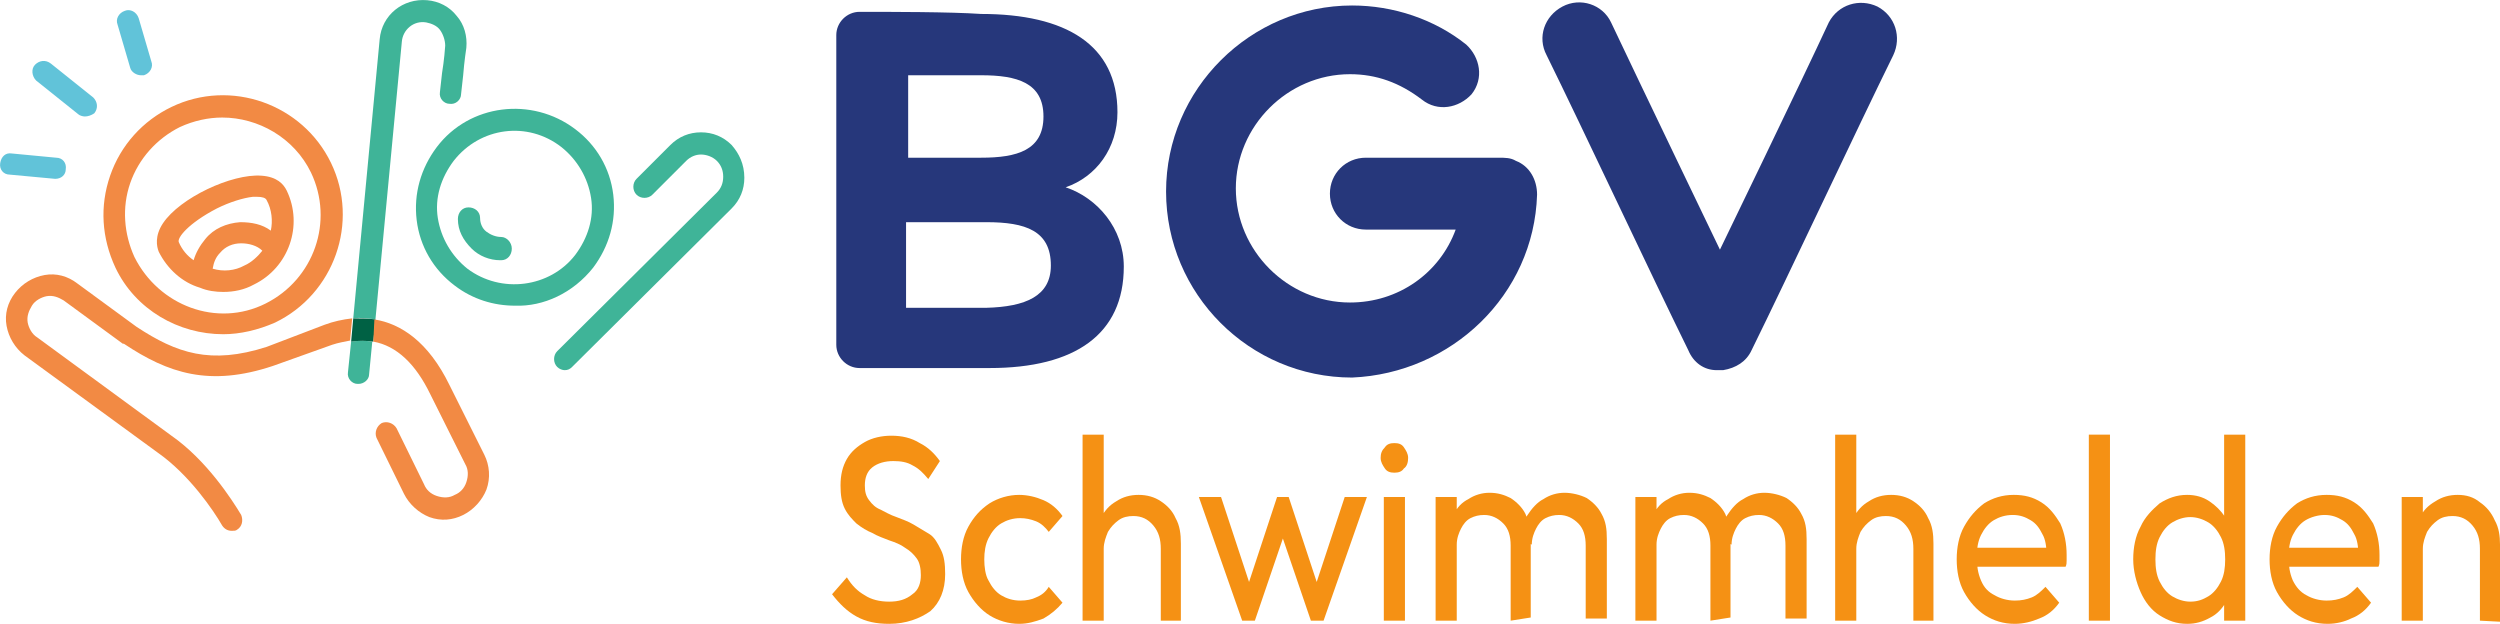 <?xml version="1.0" encoding="UTF-8"?>
<svg id="Ebene_1" data-name="Ebene 1" xmlns="http://www.w3.org/2000/svg" width="236.52" height="59.02" viewBox="0 0 236.52 59.02">
  <path d="M145.42,18.42c0-1.4-.7-2.7-2-3.2-.5-.3-1-.3-1.7-.3h-12.5c-1.9,0-3.4,1.5-3.4,3.4s1.5,3.4,3.4,3.4h8.5c-1.5,4.1-5.4,6.9-10,6.9-5.9,0-10.8-4.9-10.8-10.8s4.9-10.8,10.8-10.8c2.5,0,4.7.8,6.8,2.4,1.5,1.2,3.5.8,4.7-.5,1.2-1.5.8-3.5-.5-4.7-3-2.4-6.9-3.7-10.8-3.7-9.6,0-17.6,7.9-17.6,17.6s7.9,17.6,17.6,17.6c9.4-.4,17.2-7.8,17.5-17.3h0Z" style="fill: #26377b; stroke-width: 0px;"/>
  <path d="M100.82,17.72c2.9-1,4.9-3.7,4.9-7.1,0-6.4-4.9-9.3-12.9-9.3-2.9-.2-8.6-.2-11.5-.2-1.2,0-2.2,1-2.2,2.2v29.3c0,1.2,1,2.2,2.2,2.2h12.3c8.1,0,12.7-3.2,12.7-9.6,0-3.6-2.5-6.5-5.5-7.5h0ZM85.92,7.12h6.9c3.4,0,5.9.7,5.9,3.9s-2.5,3.9-5.9,3.9h-6.9v-7.8ZM93.32,29.12h-7.6v-8.1h7.6c3.7,0,6.1.8,6.1,4.1,0,2.9-2.4,3.9-6.1,4h0Z" style="fill: #26377b; stroke-width: 0px;"/>
  <path d="M162.72,35.02q.07,0,0,0h.3c1.2-.2,2.2-.8,2.7-1.9,3.4-6.9,10-21,13.4-27.9.8-1.7.2-3.7-1.5-4.6-1.7-.8-3.7-.2-4.6,1.5-2.5,5.4-10.3,21.5-10.3,21.5,0,0-7.8-16.2-10.3-21.5-.8-1.7-2.9-2.4-4.6-1.5s-2.4,2.9-1.5,4.6c3.4,6.9,10,21,13.4,27.9.5,1.2,1.5,1.9,2.7,1.9h.3Z" style="fill: #26377b; stroke-width: 0px;"/>
  <g>
    <path d="M84.12,59.02c-1.2,0-2.2-.2-3.1-.7s-1.6-1.2-2.3-2.1l1.4-1.6c.5.8,1,1.3,1.7,1.7.6.4,1.4.6,2.3.6s1.6-.2,2.2-.7c.6-.4.8-1.1.8-1.8,0-.6-.1-1.2-.4-1.6-.3-.4-.6-.7-1.1-1-.4-.3-.9-.5-1.5-.7-.5-.2-1.1-.4-1.6-.7-.5-.2-1-.5-1.5-.9-.4-.4-.8-.8-1.1-1.4-.3-.6-.4-1.3-.4-2.2,0-1,.2-1.8.6-2.5s1-1.2,1.7-1.6c.7-.4,1.6-.6,2.5-.6,1,0,1.9.2,2.7.7.8.4,1.4,1,1.9,1.7l-1.1,1.7c-.5-.6-.9-1-1.5-1.3-.5-.3-1.1-.4-1.8-.4-.8,0-1.5.2-2,.6-.5.4-.7,1-.7,1.7,0,.6.1,1,.4,1.4s.6.7,1.1.9c.4.2.9.5,1.5.7.5.2,1.1.4,1.6.7s1,.6,1.5.9.8.9,1.1,1.5c.3.6.4,1.3.4,2.3,0,1.5-.5,2.7-1.4,3.5-1,.7-2.3,1.2-3.9,1.2h0Z" style="fill: #f59114; stroke-width: 0px;"/>
    <path d="M96.42,59.02c-1,0-2-.3-2.8-.8s-1.5-1.3-2-2.2-.7-2-.7-3.1.2-2.2.7-3.1c.5-.9,1.1-1.6,2-2.2.8-.5,1.8-.8,2.8-.8.8,0,1.6.2,2.3.5.7.3,1.3.8,1.8,1.5l-1.3,1.5c-.3-.4-.7-.8-1.2-1s-1-.3-1.5-.3c-.7,0-1.3.2-1.8.5s-.9.8-1.2,1.4c-.3.6-.4,1.3-.4,2s.1,1.5.4,2c.3.6.7,1.1,1.2,1.4s1.1.5,1.8.5c.6,0,1.1-.1,1.5-.3.5-.2.9-.5,1.2-1l1.3,1.5c-.5.6-1.1,1.1-1.8,1.5-.8.3-1.5.5-2.3.5h0Z" style="fill: #f59114; stroke-width: 0px;"/>
    <path d="M102.42,58.72v-17.6h2v17.6h-2ZM109.82,58.72v-6.8c0-.9-.2-1.6-.7-2.2-.5-.6-1.1-.9-1.9-.9-.5,0-1,.1-1.4.4-.4.3-.7.6-1,1.1-.2.5-.4,1-.4,1.6l-.8-.5c0-.9.2-1.7.5-2.4.4-.7.8-1.2,1.5-1.6.6-.4,1.3-.6,2.1-.6s1.5.2,2.1.6c.6.4,1.1.9,1.4,1.6.4.7.5,1.5.5,2.4v7.3s-1.9,0-1.9,0Z" style="fill: #f59114; stroke-width: 0px;"/>
    <path d="M117.52,58.72l-4.1-11.7h2.1l3,9.1h-.7l3-9.1h1.1l3,9.1h-.7l3-9.1h2.1l-4.1,11.7h-1.2l-3-8.8h.7l-3,8.8h-1.2Z" style="fill: #f59114; stroke-width: 0px;"/>
    <path d="M131.92,44.72c-.4,0-.7-.1-.9-.4-.2-.3-.4-.6-.4-1s.1-.7.4-1c.2-.3.5-.4.9-.4s.7.1.9.4c.2.3.4.6.4,1s-.1.8-.4,1c-.2.3-.5.4-.9.4ZM130.92,58.72v-11.7h2v11.7h-2Z" style="fill: #f59114; stroke-width: 0px;"/>
    <path d="M135.82,58.72v-11.7h2v11.7h-2ZM142.92,58.72v-7.1c0-.9-.2-1.6-.7-2.1s-1.1-.8-1.8-.8c-.5,0-.9.1-1.3.3s-.7.6-.9,1-.4.9-.4,1.5l-.8-.5c0-.9.2-1.7.5-2.3.3-.7.8-1.2,1.4-1.5.6-.4,1.3-.6,2-.6.8,0,1.4.2,2,.5.6.4,1.1.9,1.4,1.5.3.7.5,1.4.5,2.3v7.5l-1.9.3h0ZM150.02,58.72v-7.1c0-.9-.2-1.6-.7-2.1s-1.1-.8-1.8-.8c-.5,0-.9.1-1.3.3-.4.2-.7.6-.9,1s-.4.9-.4,1.5l-1.1-.5c0-.9.3-1.7.7-2.3s.9-1.2,1.5-1.5c.6-.4,1.3-.6,2-.6s1.5.2,2.1.5c.6.4,1.1.9,1.4,1.5.4.7.5,1.4.5,2.4v7.5h-2s0,.2,0,.2Z" style="fill: #f59114; stroke-width: 0px;"/>
    <path d="M154.72,58.72v-11.7h2v11.7h-2ZM161.82,58.72v-7.1c0-.9-.2-1.6-.7-2.1s-1.1-.8-1.8-.8c-.5,0-.9.1-1.3.3s-.7.6-.9,1-.4.9-.4,1.5l-.8-.5c0-.9.2-1.7.5-2.3.3-.7.8-1.2,1.4-1.5.6-.4,1.3-.6,2-.6.8,0,1.4.2,2,.5.6.4,1.1.9,1.4,1.5.3.7.5,1.4.5,2.3v7.5l-1.9.3h0ZM168.92,58.72v-7.1c0-.9-.2-1.6-.7-2.1s-1.1-.8-1.8-.8c-.5,0-.9.1-1.3.3s-.7.6-.9,1-.4.9-.4,1.5l-1.1-.5c0-.9.3-1.7.7-2.3s.9-1.2,1.5-1.5c.6-.4,1.3-.6,2-.6s1.5.2,2.1.5c.6.4,1.1.9,1.4,1.5.4.7.5,1.4.5,2.4v7.5h-2s0,.2,0,.2Z" style="fill: #f59114; stroke-width: 0px;"/>
    <path d="M173.62,58.72v-17.6h2v17.6h-2ZM181.02,58.72v-6.8c0-.9-.2-1.6-.7-2.2-.5-.6-1.1-.9-1.9-.9-.5,0-1,.1-1.4.4-.4.3-.7.6-1,1.1-.2.5-.4,1-.4,1.6l-.8-.5c0-.9.2-1.7.5-2.4.4-.7.8-1.2,1.5-1.6.6-.4,1.3-.6,2.1-.6s1.5.2,2.1.6c.6.4,1.1.9,1.4,1.6.4.7.5,1.5.5,2.4v7.3h-1.9Z" style="fill: #f59114; stroke-width: 0px;"/>
    <path d="M190.62,59.02c-1.1,0-2-.3-2.8-.8s-1.5-1.3-2-2.2-.7-2-.7-3.1.2-2.2.7-3.1c.5-.9,1.1-1.6,1.9-2.2.8-.5,1.7-.8,2.8-.8,1,0,1.8.2,2.6.7s1.3,1.2,1.8,2c.4.9.6,1.9.6,3v.5c0,.2,0,.4-.1.6h-8.9v-1.8h7.8l-.7.7c0-.8-.1-1.5-.4-2-.3-.6-.6-1-1.1-1.3s-1-.5-1.7-.5-1.3.2-1.8.5-.9.8-1.2,1.4c-.3.6-.4,1.3-.4,2.1s.1,1.5.4,2.2.7,1.1,1.3,1.4c.5.3,1.2.5,1.9.5.6,0,1.1-.1,1.6-.3s.9-.6,1.3-1l1.3,1.5c-.5.7-1.1,1.2-1.9,1.5-.7.3-1.5.5-2.3.5h0Z" style="fill: #f59114; stroke-width: 0px;"/>
    <path d="M197.62,58.72v-17.6h2v17.6h-2Z" style="fill: #f59114; stroke-width: 0px;"/>
    <path d="M206.92,59.02c-1,0-1.8-.3-2.6-.8s-1.4-1.3-1.8-2.2c-.4-.9-.7-2-.7-3.1s.2-2.2.7-3.1c.4-.9,1.1-1.6,1.8-2.2.8-.5,1.6-.8,2.6-.8.8,0,1.5.2,2.1.6.6.4,1.1.9,1.5,1.5s.6,1.4.7,2.3v3.5c0,.8-.3,1.6-.6,2.2-.4.7-.9,1.2-1.5,1.5-.7.4-1.4.6-2.2.6h0ZM207.22,56.92c.7,0,1.2-.2,1.7-.5s.9-.8,1.2-1.4c.3-.6.4-1.3.4-2.1s-.1-1.5-.4-2.1c-.3-.6-.7-1.1-1.2-1.4-.5-.3-1.1-.5-1.7-.5s-1.2.2-1.7.5-.9.8-1.2,1.4c-.3.6-.4,1.3-.4,2.1s.1,1.5.4,2.1c.3.6.7,1.1,1.2,1.4s1.1.5,1.7.5h0ZM212.42,58.72h-2v-3.2l.4-2.9-.4-2.8v-8.7h2v17.6Z" style="fill: #f59114; stroke-width: 0px;"/>
    <path d="M220.22,59.02c-1.1,0-2-.3-2.8-.8s-1.5-1.3-2-2.2-.7-2-.7-3.1.2-2.2.7-3.1c.5-.9,1.1-1.6,1.9-2.2.8-.5,1.7-.8,2.8-.8,1,0,1.8.2,2.6.7s1.3,1.2,1.8,2c.4.9.6,1.9.6,3v.5c0,.2,0,.4-.1.6h-9v-1.8h7.8l-.7.7c0-.8-.1-1.5-.4-2-.3-.6-.6-1-1.1-1.3s-1-.5-1.7-.5c-.6,0-1.3.2-1.8.5s-.9.8-1.2,1.4c-.3.6-.4,1.3-.4,2.1s.1,1.5.4,2.2c.3.6.7,1.1,1.3,1.4.5.3,1.2.5,1.9.5.6,0,1.1-.1,1.6-.3s.9-.6,1.3-1l1.3,1.5c-.5.7-1.1,1.2-1.9,1.5-.6.3-1.4.5-2.2.5h0Z" style="fill: #f59114; stroke-width: 0px;"/>
    <path d="M227.22,58.72v-11.7h2v11.7h-2ZM234.62,58.72v-6.8c0-.9-.2-1.6-.7-2.2-.5-.6-1.1-.9-1.9-.9-.5,0-1,.1-1.4.4-.4.3-.7.6-1,1.1-.2.5-.4,1-.4,1.6l-.8-.5c0-.9.2-1.7.5-2.4s.8-1.2,1.5-1.6c.6-.4,1.3-.6,2.1-.6s1.5.2,2.1.7c.6.4,1.1,1,1.4,1.7.4.7.5,1.5.5,2.3v7.3l-1.9-.1h0Z" style="fill: #f59114; stroke-width: 0px;"/>
  </g>
  <g id="linien">
    <path d="M5.22,16.92h0l-4.3-.4c-.6,0-1-.5-.9-1.1s.5-1,1.1-.9l4.2.4c.6,0,1,.5.9,1.1,0,.5-.4.9-1,.9h0Z" style="fill: #61c3d9; stroke-width: 0px;"/>
    <path d="M13.32,7.12c-.4,0-.9-.3-1-.7l-1.2-4.1c-.2-.5.1-1.1.7-1.3.5-.2,1.1.1,1.3.7l1.2,4.1c.2.5-.1,1.1-.7,1.3h-.3Z" style="fill: #61c3d9; stroke-width: 0px;"/>
    <path d="M8.02,11.02c-.2,0-.5-.1-.6-.2l-4-3.2c-.4-.4-.5-1.1-.1-1.5s1-.5,1.5-.1l4,3.2c.4.4.5,1,.1,1.5-.3.2-.6.3-.9.3Z" style="fill: #61c3d9; stroke-width: 0px;"/>
  </g>
  <g id="p2">
    <path d="M69.22,13.72c-.8-.8-1.8-1.2-2.9-1.2s-2.1.4-2.9,1.2l-3.2,3.2c-.4.4-.4,1.1,0,1.5s1.1.4,1.5,0l3.2-3.2c.4-.4.9-.6,1.4-.6s1.1.2,1.5.6.6.9.6,1.5-.2,1.1-.6,1.5l-15.1,15c-.4.4-.4,1.1,0,1.5.2.2.5.3.7.3.3,0,.5-.1.7-.3l15.1-15c.8-.8,1.2-1.8,1.2-2.9,0-1.3-.5-2.3-1.2-3.1h0Z" style="fill: #3fb498; stroke-width: 0px;"/>
    <path d="M56.12,25.32c1.5-2,2.2-4.4,1.9-6.9s-1.6-4.7-3.6-6.2c-4.1-3.1-10-2.4-13.1,1.7-1.5,2-2.2,4.4-1.9,6.9s1.6,4.7,3.6,6.2c1.7,1.3,3.7,1.9,5.7,1.9,2.7.1,5.5-1.2,7.4-3.6ZM44.22,25.42c-1.5-1.2-2.5-2.9-2.8-4.8s.3-3.8,1.5-5.4c2.5-3.2,7-3.8,10.2-1.3,1.5,1.2,2.5,2.9,2.8,4.8s-.3,3.8-1.5,5.4c-2.4,3.1-7,3.7-10.2,1.3Z" style="fill: #3fb498; stroke-width: 0px;"/>
    <path d="M47.42,22.42c-.5,0-1-.2-1.4-.5s-.6-.8-.6-1.3c0-.6-.5-1-1.1-1s-1,.5-1,1.1c0,1.1.5,2,1.3,2.8.7.7,1.7,1.1,2.7,1.1h.1c.6,0,1-.5,1-1.1s-.5-1.1-1-1.1Z" style="fill: #3fb498; stroke-width: 0px;"/>
    <path d="M41.62,2.82c.3.4.5,1,.5,1.5,0,.1-.1,1.4-.3,2.6l-.2,1.8c-.1.6.4,1.1.9,1.1.6.1,1.1-.4,1.1-.9l.2-1.8c.1-1.3.3-2.6.3-2.6.1-1.1-.2-2.2-.9-3-.7-.9-1.7-1.4-2.8-1.5-2.3-.2-4.3,1.4-4.5,3.7l-2.5,26.4c.7-.1,1.4,0,2.1.1l2.5-26.3c.1-1.1,1.1-2,2.3-1.8.5.1,1,.3,1.3.7h0Z" style="fill: #3fb498; stroke-width: 0px;"/>
    <path d="M33.22,32.32l-.3,2.9c-.1.6.4,1.1.9,1.1h.1c.5,0,1-.4,1-.9l.3-3.1c-.6-.1-1.3-.1-2,0h0Z" style="fill: #3fb498; stroke-width: 0px;"/>
  </g>
  <path id="schnitt" d="M35.32,32.32l.2-2.1c-.7-.1-1.4-.1-2.1-.1l-.2,2.2c.7-.1,1.4-.1,2.1,0h0Z" style="fill: #006144; stroke-width: 0px;"/>
  <g id="p1">
    <path d="M21.12,31.62c1.6,0,3.3-.4,4.9-1.1,5.6-2.7,8-9.5,5.3-15.1h0c-2.7-5.6-9.5-8-15.1-5.3-2.7,1.3-4.8,3.6-5.8,6.5s-.8,5.9.5,8.7c1.9,4,6,6.3,10.2,6.3h0ZM12.32,17.32c.8-2.3,2.5-4.2,4.7-5.3,1.3-.6,2.7-.9,4-.9,3.4,0,6.8,1.9,8.4,5.2h0c2.2,4.6.3,10.1-4.3,12.4s-10.1.2-12.4-4.4c-1-2.2-1.2-4.7-.4-7h0Z" style="fill: #f28a44; stroke-width: 0px;"/>
    <path d="M18.92,27.22c.7.3,1.5.4,2.2.4,1,0,2-.2,2.9-.7,3.3-1.6,4.7-5.6,3.1-8.9h0c-.3-.6-.9-1.3-2.4-1.4-2.8-.2-7.7,2.1-9.3,4.5-.8,1.2-.6,2.2-.4,2.7.8,1.6,2.2,2.9,3.9,3.4ZM23.12,25.12c-.9.5-2,.6-3,.3.1-.6.3-1.1.7-1.5.5-.6,1.2-.9,2-.9.7,0,1.5.2,2,.7-.4.5-1,1.1-1.7,1.4h0ZM20.52,19.72c1.2-.6,2.5-1,3.4-1.1h.4c.5,0,.8.1.9.3h0c.5.9.6,2,.4,2.9-.8-.6-1.8-.8-2.9-.8-1.3.1-2.5.6-3.3,1.6-.5.6-.9,1.3-1.1,2-.6-.4-1.1-1-1.4-1.7-.2-.4.9-1.8,3.6-3.2h0Z" style="fill: #f28a44; stroke-width: 0px;"/>
    <path d="M25.22,32.82c-5.3,1.7-8.5.6-12.3-1.9l-5.6-4.1c-.9-.7-2-1-3.1-.8s-2.1.8-2.8,1.7c-.7.9-1,2-.8,3.1s.8,2.1,1.7,2.8l12.6,9.2c3,2.1,5.3,5.5,6.1,6.9.2.3.5.5.9.5.2,0,.4,0,.5-.1.5-.3.6-.9.4-1.4-.9-1.5-3.3-5.2-6.6-7.5L3.52,31.92c-.5-.3-.8-.9-.9-1.4-.1-.6.1-1.1.4-1.6s.9-.8,1.4-.9c.6-.1,1.1.1,1.6.4l5.6,4.1h.1c4.2,2.8,8.1,4.1,14.1,2.1l5.6-2c.6-.2,1.2-.3,1.7-.4l.2-2.1c-.9.1-1.8.3-2.6.6l-5.5,2.1h0Z" style="fill: #f28a44; stroke-width: 0px;"/>
    <path d="M45.82,43.02l-3.3-6.6c-2-4.1-4.6-5.8-7.1-6.2l-.1,2.1c2.2.4,4,2.1,5.4,5l3.3,6.6c.3.5.3,1.1.1,1.7s-.6,1-1.1,1.2c-.5.3-1.1.3-1.7.1-.6-.2-1-.6-1.2-1.1l-2.6-5.3c-.3-.5-.9-.7-1.4-.5-.5.3-.7.9-.5,1.4l2.6,5.3c.5,1,1.4,1.8,2.4,2.2,1.1.4,2.2.3,3.2-.2s1.8-1.4,2.2-2.4c.4-1.1.3-2.3-.2-3.3h0Z" style="fill: #f28a44; stroke-width: 0px;"/>
  </g>
</svg>